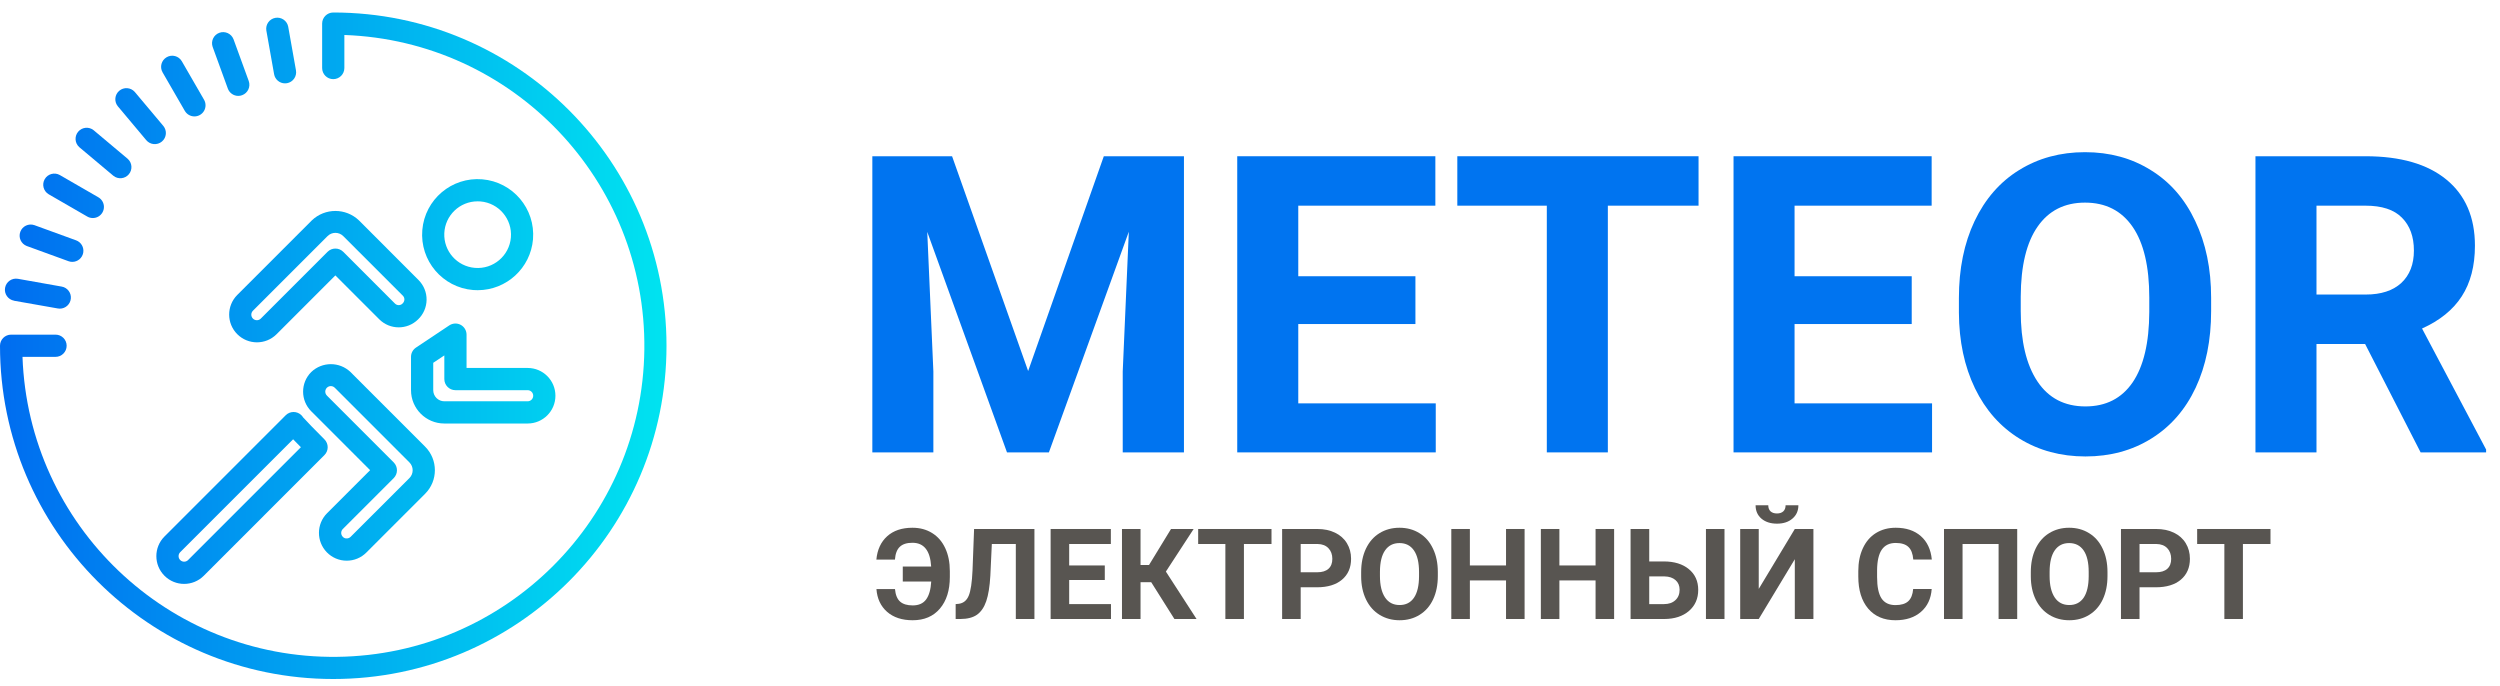 <svg width="153" height="42" viewBox="0 0 153 42" fill="none" xmlns="http://www.w3.org/2000/svg">
<g clip-path="url(#clip0)">
<path d="M20.395 0.765C20.02 0.765 19.715 1.069 19.715 1.444V4.164C19.715 4.539 20.02 4.844 20.395 4.844C20.77 4.844 21.075 4.539 21.075 4.164V2.141C31.406 2.508 39.556 11.053 39.434 21.39C39.312 31.727 30.962 40.077 20.625 40.199C10.288 40.321 1.743 32.171 1.377 21.84H3.399C3.775 21.84 4.079 21.535 4.079 21.16C4.079 20.784 3.775 20.48 3.399 20.48H0.68C0.304 20.48 0 20.784 0 21.16C0 32.423 9.131 41.555 20.395 41.555C31.659 41.555 40.79 32.423 40.79 21.16C40.79 9.896 31.659 0.765 20.395 0.765Z" fill="url(#paint0_linear)"/>
<path d="M29.515 10.974C27.645 10.817 26.001 12.207 25.845 14.078C25.689 15.949 27.079 17.593 28.95 17.749C29.046 17.757 29.14 17.76 29.235 17.76C31 17.757 32.471 16.404 32.62 14.645C32.774 12.774 31.385 11.132 29.515 10.974ZM29.063 16.394C27.972 16.305 27.146 15.37 27.191 14.276C27.237 13.182 28.138 12.32 29.233 12.322C29.289 12.322 29.346 12.322 29.404 12.328C30.527 12.422 31.36 13.409 31.267 14.531C31.173 15.654 30.187 16.488 29.064 16.394H29.063Z" fill="url(#paint1_linear)"/>
<path d="M21.968 13.488C21.161 12.718 19.891 12.718 19.084 13.488L14.517 18.055C13.859 18.72 13.861 19.792 14.523 20.454C15.185 21.115 16.257 21.117 16.921 20.459L20.524 16.855L23.21 19.54C23.863 20.194 24.922 20.199 25.582 19.552C25.912 19.239 26.101 18.806 26.107 18.351C26.113 17.896 25.935 17.459 25.613 17.137L21.968 13.488ZM24.625 18.587C24.497 18.707 24.296 18.703 24.172 18.578L21.007 15.411C20.741 15.146 20.311 15.146 20.046 15.411L15.961 19.497C15.828 19.63 15.613 19.631 15.48 19.498C15.347 19.365 15.347 19.15 15.479 19.017L20.046 14.45C20.311 14.184 20.741 14.184 21.007 14.45L24.654 18.096C24.717 18.159 24.752 18.244 24.749 18.333C24.745 18.431 24.7 18.522 24.625 18.585V18.587Z" fill="url(#paint2_linear)"/>
<path d="M21.211 34.314H21.219C21.67 34.315 22.102 34.136 22.42 33.816L26.017 30.219C26.814 29.423 26.814 28.131 26.017 27.335L21.451 22.768C20.779 22.126 19.72 22.126 19.048 22.768C18.384 23.432 18.384 24.508 19.048 25.171L22.651 28.775L20.015 31.41C19.36 32.07 19.354 33.133 20.002 33.8C20.319 34.127 20.755 34.313 21.211 34.314V34.314ZM20.979 32.377L24.095 29.261C24.36 28.995 24.36 28.565 24.095 28.299L20.01 24.213C19.922 24.127 19.886 24.001 19.917 23.882C19.948 23.764 20.041 23.671 20.16 23.639C20.279 23.608 20.405 23.644 20.491 23.732L25.056 28.298C25.322 28.564 25.322 28.994 25.056 29.259L21.459 32.853C21.395 32.917 21.309 32.953 21.22 32.952C21.127 32.958 21.037 32.92 20.976 32.849C20.849 32.717 20.85 32.508 20.979 32.377V32.377Z" fill="url(#paint3_linear)"/>
<path d="M32.292 25.919C33.231 25.919 33.992 25.158 33.992 24.219C33.992 23.28 33.231 22.519 32.292 22.519H28.553V20.48C28.553 20.229 28.415 19.999 28.194 19.88C27.973 19.762 27.705 19.775 27.496 19.914L25.456 21.274C25.267 21.4 25.154 21.612 25.154 21.84V23.879C25.154 25.005 26.067 25.919 27.193 25.919H32.292ZM26.514 23.879V22.203L27.193 21.751V23.199C27.193 23.575 27.498 23.879 27.873 23.879H32.292C32.48 23.879 32.632 24.031 32.632 24.219C32.632 24.407 32.48 24.559 32.292 24.559H27.193C26.818 24.559 26.514 24.255 26.514 23.879Z" fill="url(#paint4_linear)"/>
<path d="M19.856 26.89C19.328 26.362 18.706 25.725 18.55 25.544C18.521 25.496 18.486 25.452 18.446 25.412C18.181 25.148 17.752 25.148 17.487 25.412L10.067 32.833C9.403 33.497 9.403 34.573 10.067 35.237C10.731 35.901 11.807 35.901 12.471 35.237L19.856 27.851C20.121 27.586 20.121 27.155 19.856 26.89V26.89ZM11.51 34.275C11.377 34.408 11.161 34.408 11.029 34.275C10.896 34.143 10.896 33.927 11.028 33.794L17.939 26.884C18.075 27.027 18.233 27.188 18.415 27.37L11.51 34.275Z" fill="url(#paint5_linear)"/>
<path d="M17.443 5.102C17.483 5.102 17.523 5.099 17.562 5.092C17.932 5.027 18.179 4.674 18.113 4.304L17.637 1.626C17.564 1.265 17.216 1.028 16.853 1.092C16.49 1.156 16.244 1.497 16.299 1.862L16.775 4.541C16.832 4.865 17.113 5.102 17.443 5.102Z" fill="url(#paint6_linear)"/>
<path d="M13.943 5.421C14.041 5.69 14.296 5.869 14.582 5.869C14.661 5.869 14.74 5.855 14.814 5.827C15.167 5.7 15.35 5.31 15.222 4.956L14.291 2.401C14.157 2.056 13.772 1.88 13.424 2.007C13.076 2.134 12.893 2.516 13.013 2.866L13.943 5.421Z" fill="url(#paint7_linear)"/>
<path d="M11.308 6.781C11.429 6.993 11.654 7.124 11.898 7.125C12.142 7.125 12.367 6.995 12.489 6.783C12.61 6.571 12.609 6.311 12.486 6.101L11.126 3.746C10.937 3.423 10.523 3.314 10.2 3.501C9.876 3.688 9.764 4.101 9.948 4.425L11.308 6.781Z" fill="url(#paint8_linear)"/>
<path d="M8.95 8.577C9.191 8.866 9.62 8.903 9.909 8.662C10.197 8.421 10.235 7.992 9.993 7.704L8.243 5.62C7.998 5.348 7.581 5.319 7.3 5.554C7.02 5.79 6.976 6.205 7.202 6.493L8.95 8.577Z" fill="url(#paint9_linear)"/>
<path d="M6.939 10.758C7.227 10.99 7.648 10.949 7.885 10.665C8.123 10.382 8.091 9.96 7.812 9.717L5.73 7.969C5.442 7.737 5.021 7.779 4.783 8.062C4.545 8.346 4.578 8.767 4.856 9.01L6.939 10.758Z" fill="url(#paint10_linear)"/>
<path d="M2.982 11.891L5.337 13.251C5.547 13.374 5.808 13.375 6.019 13.254C6.231 13.132 6.361 12.906 6.361 12.662C6.36 12.418 6.229 12.194 6.017 12.073L3.662 10.713C3.337 10.528 2.924 10.641 2.737 10.964C2.55 11.288 2.659 11.702 2.982 11.891Z" fill="url(#paint11_linear)"/>
<path d="M1.636 15.055L4.191 15.985C4.266 16.013 4.344 16.027 4.424 16.027C4.754 16.027 5.036 15.79 5.094 15.465C5.151 15.14 4.967 14.821 4.656 14.708L2.101 13.778C1.75 13.658 1.368 13.841 1.242 14.189C1.115 14.537 1.29 14.922 1.636 15.055Z" fill="url(#paint12_linear)"/>
<path d="M0.862 18.406L3.54 18.878C3.579 18.885 3.619 18.888 3.658 18.889C4.011 18.889 4.305 18.619 4.336 18.267C4.367 17.916 4.123 17.6 3.776 17.539L1.097 17.063C0.728 16.998 0.375 17.245 0.31 17.615C0.245 17.985 0.492 18.337 0.862 18.402V18.406Z" fill="url(#paint13_linear)"/>
</g>
<path d="M58.267 9.562L62.922 22.707L67.553 9.562H72.458V27.686H68.711V22.732L69.084 14.18L64.192 27.686H61.628L56.748 14.192L57.122 22.732V27.686H53.387V9.562H58.267Z" fill="#0074F0"/>
<path d="M86.624 19.831H79.454V24.686H87.868V27.686H75.719V9.562H87.844V12.587H79.454V16.906H86.624V19.831Z" fill="#0074F0"/>
<path d="M103.951 12.587H98.4V27.686H94.665V12.587H89.188V9.562H103.951V12.587Z" fill="#0074F0"/>
<path d="M116.997 19.831H109.827V24.686H118.242V27.686H106.092V9.562H118.217V12.587H109.827V16.906H116.997V19.831Z" fill="#0074F0"/>
<path d="M135.321 19.035C135.321 20.819 135.005 22.383 134.375 23.728C133.744 25.072 132.839 26.109 131.661 26.84C130.491 27.57 129.146 27.935 127.628 27.935C126.126 27.935 124.785 27.574 123.607 26.852C122.429 26.13 121.516 25.101 120.868 23.765C120.221 22.421 119.893 20.877 119.885 19.134V18.238C119.885 16.454 120.204 14.885 120.843 13.533C121.491 12.172 122.399 11.13 123.57 10.408C124.748 9.678 126.092 9.313 127.603 9.313C129.113 9.313 130.453 9.678 131.624 10.408C132.802 11.13 133.711 12.172 134.35 13.533C134.997 14.885 135.321 16.45 135.321 18.226V19.035ZM131.536 18.213C131.536 16.313 131.196 14.869 130.516 13.881C129.835 12.894 128.864 12.4 127.603 12.4C126.35 12.4 125.383 12.889 124.702 13.869C124.022 14.84 123.677 16.267 123.669 18.151V19.035C123.669 20.885 124.009 22.321 124.69 23.342C125.37 24.363 126.35 24.873 127.628 24.873C128.881 24.873 129.843 24.383 130.516 23.404C131.188 22.416 131.528 20.981 131.536 19.097V18.213Z" fill="#0074F0"/>
<path d="M144.744 21.051H141.769V27.686H138.034V9.562H144.769C146.91 9.562 148.561 10.039 149.723 10.993C150.885 11.948 151.466 13.296 151.466 15.039C151.466 16.275 151.196 17.309 150.657 18.139C150.126 18.96 149.316 19.616 148.229 20.105L152.15 27.512V27.686H148.142L144.744 21.051ZM141.769 18.026H144.781C145.719 18.026 146.445 17.79 146.96 17.317C147.474 16.836 147.731 16.176 147.731 15.338C147.731 14.483 147.487 13.811 146.997 13.321C146.516 12.831 145.773 12.587 144.769 12.587H141.769V18.026Z" fill="#0074F0"/>
<path d="M54.773 36.052C54.806 36.408 54.911 36.664 55.088 36.82C55.264 36.974 55.52 37.051 55.856 37.051C56.227 37.051 56.502 36.929 56.681 36.684C56.86 36.437 56.963 36.072 56.991 35.59H55.25V34.671H56.987C56.957 34.179 56.846 33.814 56.654 33.577C56.465 33.337 56.194 33.218 55.841 33.218C55.498 33.218 55.24 33.3 55.069 33.464C54.897 33.625 54.797 33.886 54.77 34.247H53.634C53.69 33.644 53.909 33.168 54.293 32.82C54.679 32.472 55.195 32.298 55.841 32.298C56.3 32.298 56.702 32.407 57.048 32.623C57.396 32.838 57.663 33.147 57.85 33.551C58.037 33.952 58.13 34.42 58.13 34.955V35.314C58.13 36.126 57.927 36.771 57.521 37.248C57.117 37.722 56.562 37.959 55.856 37.959C55.205 37.959 54.683 37.788 54.289 37.444C53.898 37.099 53.681 36.635 53.638 36.052H54.773Z" fill="#585551"/>
<path d="M63.307 32.374V37.883H62.168V33.293H60.7L60.609 35.238C60.571 35.894 60.488 36.411 60.359 36.79C60.23 37.166 60.042 37.442 59.795 37.619C59.548 37.793 59.21 37.881 58.781 37.883H58.486V36.971L58.675 36.953C58.96 36.915 59.163 36.751 59.284 36.461C59.408 36.168 59.486 35.648 59.519 34.901L59.614 32.374H63.307Z" fill="#585551"/>
<path d="M67.613 35.496H65.434V36.971H67.992V37.883H64.298V32.374H67.984V33.293H65.434V34.606H67.613V35.496Z" fill="#585551"/>
<path d="M70.455 35.632H69.801V37.883H68.665V32.374H69.801V34.58H70.319L71.666 32.374H73.051L71.352 34.981L73.229 37.883H71.874L70.455 35.632Z" fill="#585551"/>
<path d="M77.816 33.293H76.128V37.883H74.993V33.293H73.328V32.374H77.816V33.293Z" fill="#585551"/>
<path d="M79.602 35.942V37.883H78.466V32.374H80.616C81.03 32.374 81.393 32.449 81.706 32.601C82.021 32.752 82.263 32.968 82.432 33.248C82.601 33.525 82.686 33.842 82.686 34.198C82.686 34.738 82.501 35.164 82.13 35.477C81.761 35.787 81.251 35.942 80.597 35.942H79.602ZM79.602 35.023H80.616C80.916 35.023 81.144 34.952 81.301 34.811C81.46 34.669 81.539 34.468 81.539 34.205C81.539 33.935 81.46 33.717 81.301 33.551C81.142 33.384 80.922 33.298 80.642 33.293H79.602V35.023Z" fill="#585551"/>
<path d="M87.995 35.254C87.995 35.796 87.899 36.271 87.708 36.68C87.516 37.089 87.241 37.404 86.883 37.626C86.527 37.848 86.118 37.959 85.657 37.959C85.2 37.959 84.793 37.849 84.434 37.63C84.076 37.41 83.799 37.098 83.602 36.691C83.405 36.283 83.305 35.813 83.303 35.284V35.011C83.303 34.469 83.4 33.992 83.594 33.581C83.791 33.167 84.067 32.85 84.423 32.631C84.781 32.409 85.19 32.298 85.649 32.298C86.108 32.298 86.516 32.409 86.871 32.631C87.23 32.85 87.506 33.167 87.7 33.581C87.897 33.992 87.995 34.468 87.995 35.008V35.254ZM86.845 35.004C86.845 34.426 86.741 33.987 86.534 33.687C86.328 33.387 86.032 33.236 85.649 33.236C85.268 33.236 84.974 33.385 84.767 33.683C84.56 33.978 84.456 34.412 84.453 34.985V35.254C84.453 35.816 84.557 36.252 84.763 36.563C84.97 36.873 85.268 37.028 85.657 37.028C86.037 37.028 86.33 36.879 86.534 36.582C86.739 36.282 86.842 35.845 86.845 35.272V35.004Z" fill="#585551"/>
<path d="M93.305 37.883H92.169V35.522H89.956V37.883H88.82V32.374H89.956V34.606H92.169V32.374H93.305V37.883Z" fill="#585551"/>
<path d="M98.784 37.883H97.649V35.522H95.435V37.883H94.3V32.374H95.435V34.606H97.649V32.374H98.784V37.883Z" fill="#585551"/>
<path d="M100.933 34.36H101.819C102.467 34.36 102.981 34.518 103.359 34.833C103.74 35.146 103.931 35.569 103.931 36.101C103.931 36.636 103.741 37.066 103.363 37.392C102.987 37.715 102.486 37.879 101.861 37.883H99.791V32.374H100.933V34.36ZM105.539 37.883H104.404V32.374H105.539V37.883ZM100.933 35.276V36.971H101.838C102.128 36.971 102.359 36.892 102.53 36.733C102.705 36.574 102.792 36.361 102.792 36.094C102.792 35.844 102.708 35.647 102.542 35.503C102.378 35.357 102.152 35.281 101.864 35.276H100.933Z" fill="#585551"/>
<path d="M109.842 32.374H110.981V37.883H109.842V34.224L107.635 37.883H106.5V32.374H107.635V36.041L109.842 32.374ZM110.061 30.924C110.061 31.26 109.94 31.531 109.698 31.738C109.458 31.945 109.143 32.048 108.752 32.048C108.361 32.048 108.044 31.946 107.802 31.742C107.562 31.537 107.442 31.265 107.442 30.924H108.218C108.218 31.083 108.265 31.207 108.358 31.295C108.454 31.381 108.585 31.424 108.752 31.424C108.916 31.424 109.044 31.381 109.138 31.295C109.231 31.207 109.278 31.083 109.278 30.924H110.061Z" fill="#585551"/>
<path d="M118.22 36.048C118.177 36.641 117.957 37.108 117.561 37.448C117.168 37.789 116.648 37.959 116.002 37.959C115.296 37.959 114.74 37.722 114.333 37.248C113.93 36.771 113.728 36.117 113.728 35.288V34.951C113.728 34.421 113.821 33.954 114.008 33.551C114.195 33.147 114.461 32.838 114.806 32.623C115.155 32.407 115.558 32.298 116.017 32.298C116.653 32.298 117.165 32.468 117.554 32.809C117.942 33.149 118.167 33.627 118.227 34.243H117.092C117.064 33.887 116.965 33.63 116.793 33.471C116.624 33.31 116.366 33.229 116.017 33.229C115.639 33.229 115.355 33.365 115.166 33.638C114.979 33.908 114.883 34.328 114.878 34.898V35.314C114.878 35.909 114.968 36.345 115.147 36.62C115.329 36.895 115.614 37.032 116.002 37.032C116.353 37.032 116.614 36.953 116.786 36.794C116.96 36.632 117.059 36.384 117.085 36.048H118.22Z" fill="#585551"/>
<path d="M123.453 37.883H122.314V33.293H120.108V37.883H118.973V32.374H123.453V37.883Z" fill="#585551"/>
<path d="M128.978 35.254C128.978 35.796 128.883 36.271 128.691 36.68C128.499 37.089 128.224 37.404 127.866 37.626C127.51 37.848 127.101 37.959 126.64 37.959C126.183 37.959 125.776 37.849 125.417 37.63C125.059 37.41 124.782 37.098 124.585 36.691C124.388 36.283 124.288 35.813 124.286 35.284V35.011C124.286 34.469 124.383 33.992 124.577 33.581C124.774 33.167 125.05 32.85 125.406 32.631C125.764 32.409 126.173 32.298 126.632 32.298C127.091 32.298 127.499 32.409 127.854 32.631C128.213 32.85 128.489 33.167 128.683 33.581C128.88 33.992 128.978 34.468 128.978 35.008V35.254ZM127.828 35.004C127.828 34.426 127.725 33.987 127.518 33.687C127.311 33.387 127.016 33.236 126.632 33.236C126.251 33.236 125.957 33.385 125.75 33.683C125.544 33.978 125.439 34.412 125.436 34.985V35.254C125.436 35.816 125.54 36.252 125.747 36.563C125.954 36.873 126.251 37.028 126.64 37.028C127.021 37.028 127.313 36.879 127.518 36.582C127.722 36.282 127.825 35.845 127.828 35.272V35.004Z" fill="#585551"/>
<path d="M130.939 35.942V37.883H129.803V32.374H131.953C132.367 32.374 132.73 32.449 133.043 32.601C133.358 32.752 133.6 32.968 133.769 33.248C133.938 33.525 134.023 33.842 134.023 34.198C134.023 34.738 133.837 35.164 133.467 35.477C133.098 35.787 132.587 35.942 131.934 35.942H130.939ZM130.939 35.023H131.953C132.253 35.023 132.481 34.952 132.638 34.811C132.797 34.669 132.876 34.468 132.876 34.205C132.876 33.935 132.797 33.717 132.638 33.551C132.479 33.384 132.259 33.298 131.979 33.293H130.939V35.023Z" fill="#585551"/>
<path d="M138.954 33.293H137.266V37.883H136.131V33.293H134.466V32.374H138.954V33.293Z" fill="#585551"/>
<defs>
<linearGradient id="paint0_linear" x1="0.135" y1="21.16" x2="41.982" y2="21.16" gradientUnits="userSpaceOnUse">
<stop stop-color="#006DF0"/>
<stop offset="1" stop-color="#00E7F0"/>
</linearGradient>
<linearGradient id="paint1_linear" x1="0.134" y1="14.361" x2="41.982" y2="14.361" gradientUnits="userSpaceOnUse">
<stop stop-color="#006DF0"/>
<stop offset="1" stop-color="#00E7F0"/>
</linearGradient>
<linearGradient id="paint2_linear" x1="0.135" y1="16.933" x2="41.983" y2="16.933" gradientUnits="userSpaceOnUse">
<stop stop-color="#006DF0"/>
<stop offset="1" stop-color="#00E7F0"/>
</linearGradient>
<linearGradient id="paint3_linear" x1="0.134" y1="28.3" x2="41.982" y2="28.3" gradientUnits="userSpaceOnUse">
<stop stop-color="#006DF0"/>
<stop offset="1" stop-color="#00E7F0"/>
</linearGradient>
<linearGradient id="paint4_linear" x1="0.135" y1="22.859" x2="41.983" y2="22.859" gradientUnits="userSpaceOnUse">
<stop stop-color="#006DF0"/>
<stop offset="1" stop-color="#00E7F0"/>
</linearGradient>
<linearGradient id="paint5_linear" x1="0.135" y1="30.477" x2="41.982" y2="30.477" gradientUnits="userSpaceOnUse">
<stop stop-color="#006DF0"/>
<stop offset="1" stop-color="#00E7F0"/>
</linearGradient>
<linearGradient id="paint6_linear" x1="0.134" y1="3.083" x2="41.982" y2="3.083" gradientUnits="userSpaceOnUse">
<stop stop-color="#006DF0"/>
<stop offset="1" stop-color="#00E7F0"/>
</linearGradient>
<linearGradient id="paint7_linear" x1="0.134" y1="3.911" x2="41.982" y2="3.911" gradientUnits="userSpaceOnUse">
<stop stop-color="#006DF0"/>
<stop offset="1" stop-color="#00E7F0"/>
</linearGradient>
<linearGradient id="paint8_linear" x1="0.134" y1="5.263" x2="41.982" y2="5.263" gradientUnits="userSpaceOnUse">
<stop stop-color="#006DF0"/>
<stop offset="1" stop-color="#00E7F0"/>
</linearGradient>
<linearGradient id="paint9_linear" x1="0.134" y1="7.099" x2="41.982" y2="7.099" gradientUnits="userSpaceOnUse">
<stop stop-color="#006DF0"/>
<stop offset="1" stop-color="#00E7F0"/>
</linearGradient>
<linearGradient id="paint10_linear" x1="0.135" y1="9.361" x2="41.983" y2="9.361" gradientUnits="userSpaceOnUse">
<stop stop-color="#006DF0"/>
<stop offset="1" stop-color="#00E7F0"/>
</linearGradient>
<linearGradient id="paint11_linear" x1="0.135" y1="11.982" x2="41.983" y2="11.982" gradientUnits="userSpaceOnUse">
<stop stop-color="#006DF0"/>
<stop offset="1" stop-color="#00E7F0"/>
</linearGradient>
<linearGradient id="paint12_linear" x1="0.134" y1="14.882" x2="41.982" y2="14.882" gradientUnits="userSpaceOnUse">
<stop stop-color="#006DF0"/>
<stop offset="1" stop-color="#00E7F0"/>
</linearGradient>
<linearGradient id="paint13_linear" x1="0.135" y1="17.973" x2="41.983" y2="17.973" gradientUnits="userSpaceOnUse">
<stop stop-color="#006DF0"/>
<stop offset="1" stop-color="#00E7F0"/>
</linearGradient>
<clipPath id="clip0">
<rect width="40.79" height="40.79" fill="white" transform="translate(0 0.765)"/>
</clipPath>
</defs>
</svg>
